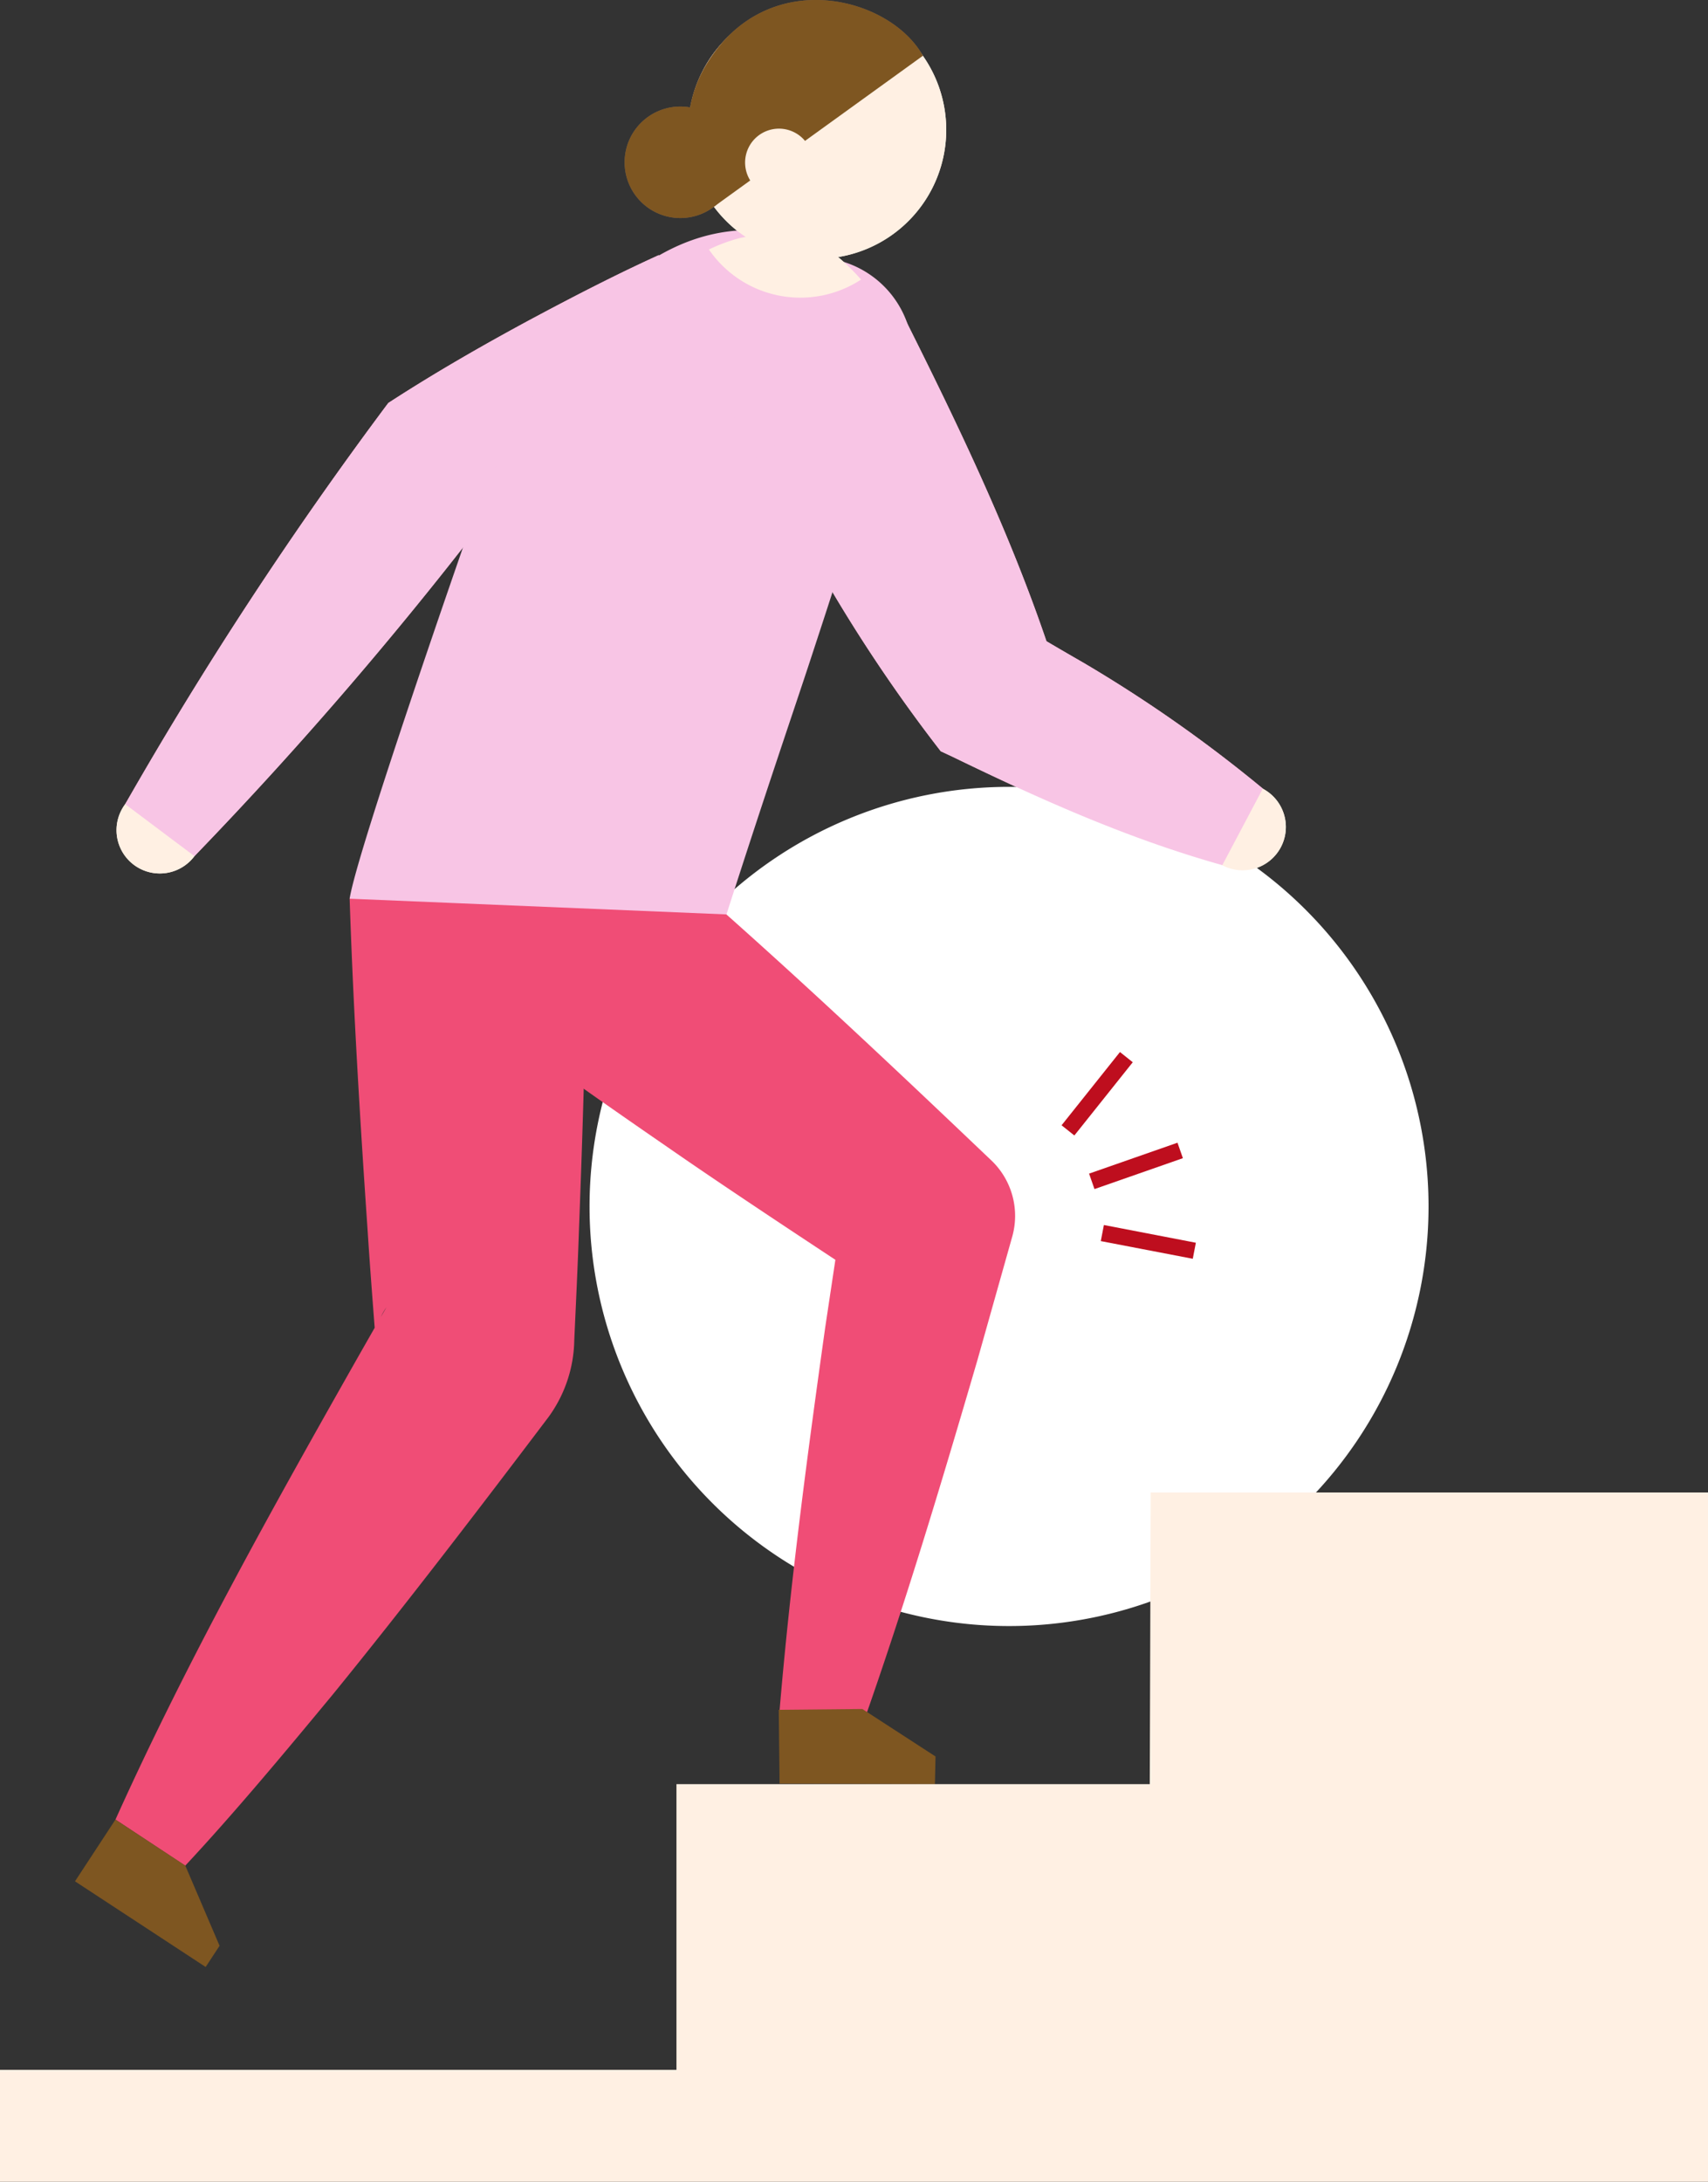 <svg id="recommend02" xmlns="http://www.w3.org/2000/svg" xmlns:xlink="http://www.w3.org/1999/xlink" width="183.221" height="233.985" viewBox="0 0 183.221 233.985">
  <rect x="0" y="0" width="183.221" height="233.985" fill="#333333" stroke="none"/>
  <defs>
    <clipPath id="clip-path">
      <rect id="長方形_31392" data-name="長方形 31392" width="183.221" height="233.985" fill="none"/>
    </clipPath>
  </defs>
  <g id="グループ_149625" data-name="グループ 149625" clip-path="url(#clip-path)">
    <path id="パス_297219" data-name="パス 297219" d="M21.788,89.059a4.644,4.644,0,1,1-4.616-4.671,4.644,4.644,0,0,1,4.616,4.671" fill="#fff0e3"/>
    <path id="パス_297220" data-name="パス 297220" d="M78.992,46.785a251.941,251.941,0,0,1-28.607,9.361l3.206-2.519A422.514,422.514,0,0,1,20.859,91.818L13.43,86.243A418.665,418.665,0,0,1,41.654,43.217c5.041-3.273,10.306-6.291,15.587-9.128,4.418-2.358,8.87-4.657,13.427-6.727l8.324,19.423" fill="#f2aac9"/>
    <path id="線_32597" data-name="線 32597" d="M.686,8.4-.686,7.308,5.578-.547,6.95.547Z" transform="translate(114.563 113.374)" fill="#be0e1e"/>
    <path id="線_32598" data-name="線 32598" d="M.29,4.144-.29,2.486,9.194-.829,9.774.829Z" transform="translate(117.117 123.38)" fill="#be0e1e"/>
    <path id="線_32599" data-name="線 32599" d="M9.7,2.757-.166.862.166-.862l9.867,1.9Z" transform="translate(118.251 132.24)" fill="#be0e1e"/>
    <path id="パス_297221" data-name="パス 297221" d="M137.913,89.153a4.644,4.644,0,1,1-4.158-5.083,4.644,4.644,0,0,1,4.158,5.083" fill="#fff0e3"/>
    <path id="パス_297222" data-name="パス 297222" d="M96.808,33.66c6,11.965,11.852,24.082,16.027,36.84l-3.33-3.364q3.341,2,6.713,3.938a148.6,148.6,0,0,1,19.248,13.5l-4.345,8.209c-10.146-2.842-19.6-7.087-29.018-11.66l-1.184-.549a166.593,166.593,0,0,1-13.143-19.7c-3.4-5.762-6.7-11.58-9.746-17.526Z" fill="#f2aac9"/>
    <path id="パス_297223" data-name="パス 297223" d="M100.839,9.688A13.826,13.826,0,1,1,83.441.764a13.826,13.826,0,0,1,17.4,8.924" fill="#fff0e3"/>
    <path id="パス_297224" data-name="パス 297224" d="M99,5.982,76.576,22.171a13.587,13.587,0,0,1-.718-15.4C82.355-3.759,95.441-.394,99,5.982" fill="#7b6255"/>
    <path id="パス_297225" data-name="パス 297225" d="M86.49,15.281a3.632,3.632,0,0,0-5.857,4.3" fill="#fff0e3"/>
    <path id="パス_297226" data-name="パス 297226" d="M78.961,17.377a5.978,5.978,0,1,1-6.007-5.949,5.978,5.978,0,0,1,6.007,5.949" fill="#7b6255"/>
    <path id="パス_297227" data-name="パス 297227" d="M79.026,25.62a18.489,18.489,0,0,0-2.98,1.137,11.9,11.9,0,0,0,16.325,3.225,23.519,23.519,0,0,0-4.255-3.789c-1.919-.152-5.916-1.478-9.09-.573" fill="#fff0e3"/>
    <path id="パス_297228" data-name="パス 297228" d="M153.242,129.387a45,45,0,1,1-45-45,45,45,0,0,1,45,45" fill="#fff"/>
    <path id="パス_297229" data-name="パス 297229" d="M83.621,183.5c1.158-13.773,2.983-27.457,4.9-41.132l2.048-13.622L93.85,137.9c-6.578-4.329-15.859-10.441-22.233-14.87-7.331-5.044-14.613-10.164-21.7-15.533L65.743,87.557c13.462,11.239,26.831,23.782,39.566,35.909l1.027.975a8.217,8.217,0,0,1,2.25,8.179l-3.738,13.258c-3.877,13.254-7.845,26.476-12.457,39.506l-8.77-1.888" fill="#f04d76"/>
    <path id="パス_297230" data-name="パス 297230" d="M12.387,195.142c7.665-17.022,17-33.7,26.2-49.928.618-1.083,2.264-3.973,2.866-5.011a6.229,6.229,0,0,0-1.1,2.8l-.035,1.047c-.3-3.973-.616-7.946-.871-11.92-.82-11.913-1.544-23.835-1.941-35.769l25.454-.388c-.034,11.94-.393,23.879-.849,35.812-.133,3.979-.329,7.96-.507,11.94a14.392,14.392,0,0,1-2.77,8.255C51.4,161.809,43.486,172.161,35.7,181.725c-4.986,6.022-10.5,12.652-15.828,18.361l-7.485-4.944" fill="#f04d76"/>
    <path id="パス_297231" data-name="パス 297231" d="M21.788,89.059a4.644,4.644,0,1,1-4.616-4.671,4.644,4.644,0,0,1,4.616,4.671" fill="#fff0e3"/>
    <path id="パス_297232" data-name="パス 297232" d="M78.992,46.785a251.941,251.941,0,0,1-28.607,9.361l3.206-2.519A422.514,422.514,0,0,1,20.859,91.818L13.43,86.243A418.665,418.665,0,0,1,41.654,43.217c5.041-3.273,10.306-6.291,15.587-9.128,4.418-2.358,8.87-4.657,13.427-6.727l8.324,19.423" fill="#f8c5e5"/>
    <path id="パス_297233" data-name="パス 297233" d="M12.384,195.144l-4.339,6.619,14.017,9.188,1.491-2.276-3.677-8.6Z" fill="#7e5621"/>
    <path id="パス_297234" data-name="パス 297234" d="M83.538,183.369l.089,7.913,16.665.059.063-2.967-7.85-5.092Z" fill="#7e5621"/>
    <path id="パス_297235" data-name="パス 297235" d="M77.928,98.067,37.507,96.382c.757-5.009,12.433-38.457,12.433-38.457a97.181,97.181,0,0,1,8.6-17.819c2.712-4.3,9.846-14.938,21.168-15.417,3.3-.139,6.875,2.083,8.705,2.678a23.39,23.39,0,0,1,3.673,5.509c4.4,9.259,1.119,18.764-5.189,38-1.548,4.721-4.8,14.192-8.967,27.19" fill="#f8c5e5"/>
    <path id="線_32600" data-name="線 32600" d="M.686,8.4-.686,7.308,5.578-.547,6.95.547Z" transform="translate(114.563 113.374)" fill="#be0e1e"/>
    <path id="線_32601" data-name="線 32601" d="M.29,4.144-.29,2.486,9.194-.829,9.774.829Z" transform="translate(117.117 123.38)" fill="#be0e1e"/>
    <path id="線_32602" data-name="線 32602" d="M9.7,2.757-.166.862.166-.862l9.867,1.9Z" transform="translate(118.251 132.24)" fill="#be0e1e"/>
    <path id="パス_297236" data-name="パス 297236" d="M183.221,233.985V160.061H123.438l-.1,31.281H72.565v30.637H0v12.006Z" fill="#fff0e3"/>
    <path id="パス_297237" data-name="パス 297237" d="M137.913,89.153a4.644,4.644,0,1,1-4.158-5.083,4.644,4.644,0,0,1,4.158,5.083" fill="#fff0e3"/>
    <path id="パス_297238" data-name="パス 297238" d="M96.808,33.66c6,11.965,11.852,24.082,16.027,36.84l-3.33-3.364q3.341,2,6.713,3.938a148.6,148.6,0,0,1,19.248,13.5l-4.345,8.209c-10.146-2.842-19.6-7.087-29.018-11.66l-1.184-.549a166.593,166.593,0,0,1-13.143-19.7c-3.4-5.762-6.7-11.58-9.746-17.526Z" fill="#f8c5e5"/>
    <path id="パス_297239" data-name="パス 297239" d="M97.87,39.226A10.566,10.566,0,1,1,88.41,27.66a10.565,10.565,0,0,1,9.46,11.566" fill="#f8c5e5"/>
    <path id="パス_297240" data-name="パス 297240" d="M100.839,9.688A13.826,13.826,0,1,1,83.441.764a13.826,13.826,0,0,1,17.4,8.924" fill="#fff0e3"/>
    <path id="パス_297241" data-name="パス 297241" d="M99,5.982,76.576,22.171a13.587,13.587,0,0,1-.718-15.4C82.355-3.759,95.441-.394,99,5.982" fill="#7e5621"/>
    <path id="パス_297242" data-name="パス 297242" d="M86.49,15.281a3.632,3.632,0,0,0-5.857,4.3" fill="#fff0e3"/>
    <path id="パス_297243" data-name="パス 297243" d="M78.961,17.377a5.978,5.978,0,1,1-6.007-5.949,5.978,5.978,0,0,1,6.007,5.949" fill="#7e5621"/>
    <path id="パス_297244" data-name="パス 297244" d="M79.026,25.62a18.489,18.489,0,0,0-2.98,1.137,11.9,11.9,0,0,0,16.325,3.225,23.519,23.519,0,0,0-4.255-3.789c-1.919-.152-5.916-1.478-9.09-.573" fill="#fff0e3"/>
  </g>
</svg>

